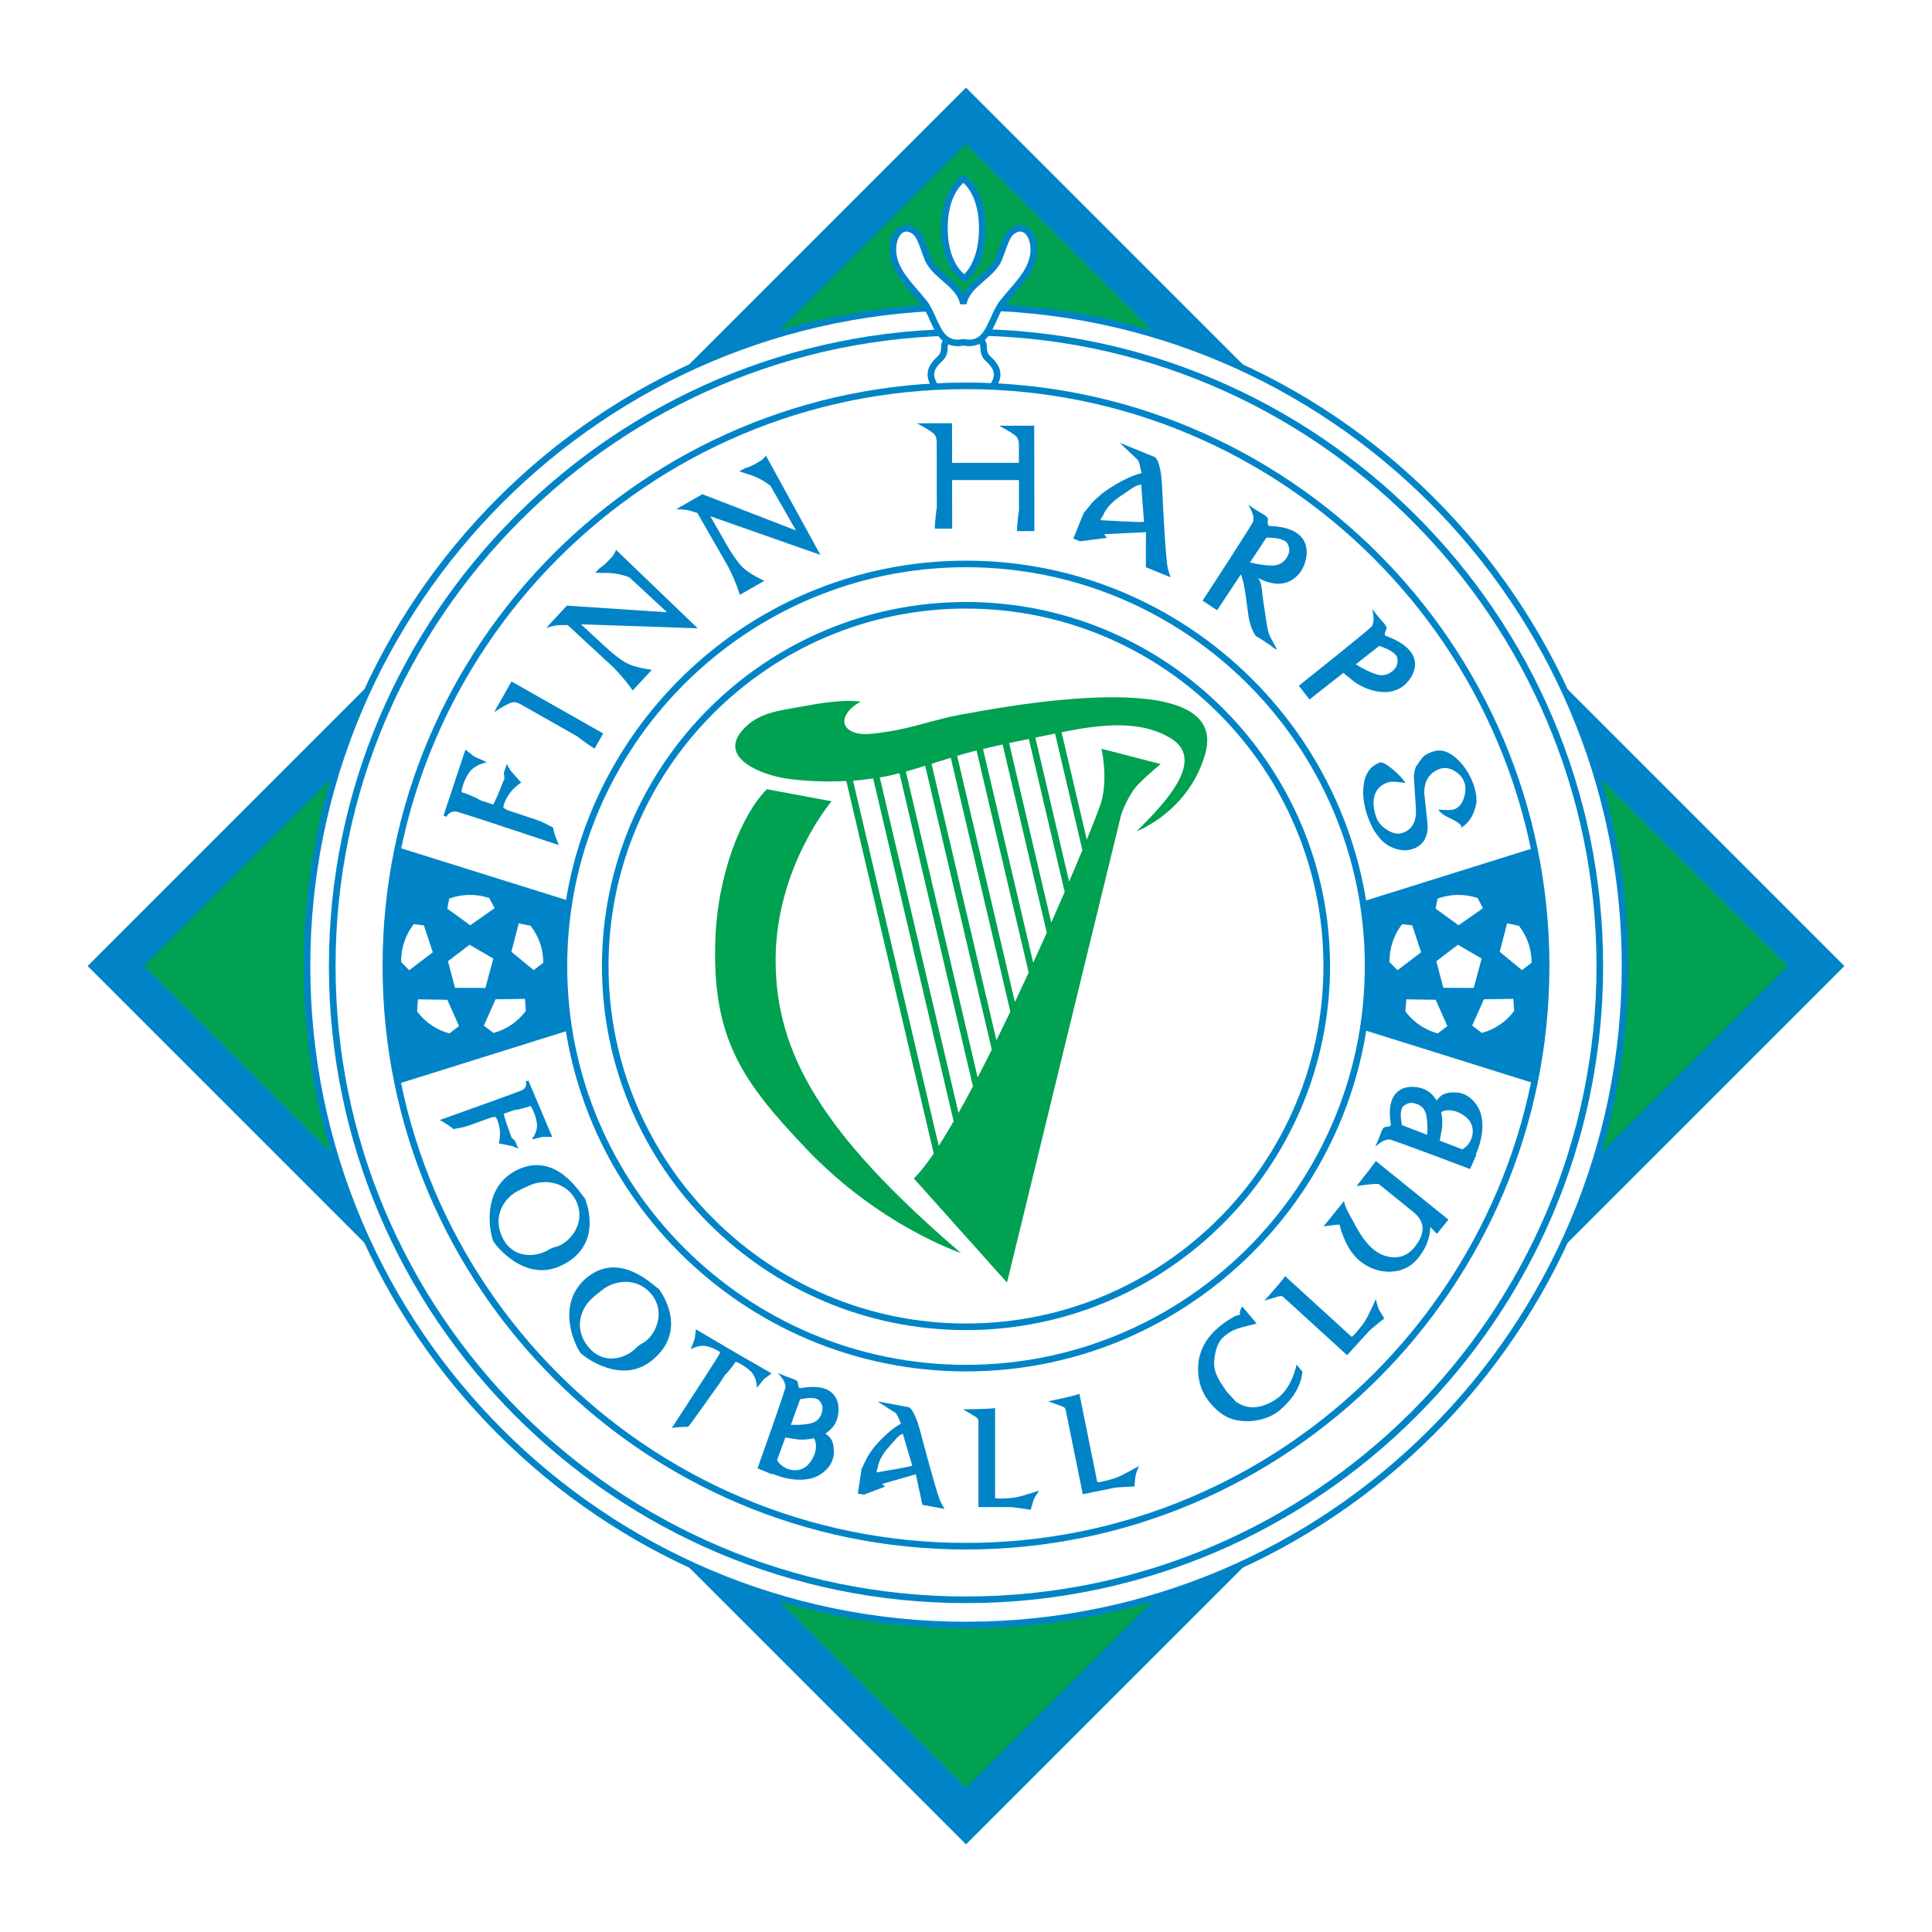 <?xml version="1.0" encoding="utf-8"?>
<!-- Generator: Adobe Illustrator 13.0.0, SVG Export Plug-In . SVG Version: 6.00 Build 14948)  -->
<!DOCTYPE svg PUBLIC "-//W3C//DTD SVG 1.0//EN" "http://www.w3.org/TR/2001/REC-SVG-20010904/DTD/svg10.dtd">
<svg version="1.0" id="Layer_1" xmlns="http://www.w3.org/2000/svg" xmlns:xlink="http://www.w3.org/1999/xlink" x="0px" y="0px"
	 width="192.756px" height="192.756px" viewBox="0 0 192.756 192.756" enable-background="new 0 0 192.756 192.756"
	 xml:space="preserve">
<g>
	<polygon fill-rule="evenodd" clip-rule="evenodd" fill="#FFFFFF" points="0,0 192.756,0 192.756,192.756 0,192.756 0,0 	"/>
	<polygon fill-rule="evenodd" clip-rule="evenodd" fill="#FFFFFF" points="96.146,8.044 7.812,96.379 96.376,184.943 184.943,96.38 
		96.377,7.813 96.146,8.044 	"/>
	<path fill-rule="evenodd" clip-rule="evenodd" fill="#0084C7" d="M96.377,8.741c0.461,0.46,87.178,87.178,87.638,87.639
		c-0.46,0.46-87.178,87.173-87.638,87.634C95.916,183.553,9.202,96.84,8.741,96.379c0.461-0.461,86.061-86.062,86.061-86.062
		S96.025,9.094,96.377,8.741L96.377,8.741z"/>
	<polygon fill-rule="evenodd" clip-rule="evenodd" fill="#00A150" points="96.376,178.381 14.377,96.379 96.377,14.377 
		178.38,96.38 96.376,178.381 	"/>
	<path fill-rule="evenodd" clip-rule="evenodd" fill="#0084C7" d="M30.302,96.385c0,36.434,29.64,66.072,66.071,66.072
		c36.439,0,66.087-29.639,66.087-66.072c0-36.438-29.647-66.083-66.087-66.083C59.942,30.302,30.302,59.946,30.302,96.385
		L30.302,96.385z"/>
	<path fill-rule="evenodd" clip-rule="evenodd" fill="#FFFFFF" d="M30.959,96.385c0-36.077,29.344-65.427,65.414-65.427
		c36.078,0,65.431,29.35,65.431,65.427c0,36.07-29.353,65.416-65.431,65.416C60.303,161.801,30.959,132.455,30.959,96.385
		L30.959,96.385z"/>
	<path fill-rule="evenodd" clip-rule="evenodd" fill="#0084C7" d="M32.816,96.384c0,35.047,28.512,63.559,63.557,63.559
		c35.054,0,63.572-28.512,63.572-63.559c0-35.052-28.519-63.569-63.572-63.569C61.328,32.815,32.816,61.332,32.816,96.384
		L32.816,96.384z"/>
	<path fill-rule="evenodd" clip-rule="evenodd" fill="#FFFFFF" d="M33.479,96.384c0-34.687,28.214-62.906,62.894-62.906
		c34.688,0,62.91,28.22,62.91,62.906c0,34.682-28.222,62.897-62.91,62.897C61.693,159.281,33.479,131.066,33.479,96.384
		L33.479,96.384z"/>
	<path fill-rule="evenodd" clip-rule="evenodd" fill="#0084C7" d="M38.168,96.383c0,32.098,26.111,58.209,58.206,58.209
		c32.098,0,58.212-26.111,58.212-58.209c0-32.1-26.114-58.215-58.212-58.215C64.279,38.167,38.168,64.283,38.168,96.383
		L38.168,96.383z"/>
	<path fill-rule="evenodd" clip-rule="evenodd" fill="#FFFFFF" d="M38.825,96.383c0-31.738,25.816-57.559,57.549-57.559
		c31.737,0,57.556,25.821,57.556,57.559c0,31.734-25.819,57.553-57.556,57.553C64.641,153.936,38.825,128.117,38.825,96.383
		L38.825,96.383z"/>
	<path fill-rule="evenodd" clip-rule="evenodd" fill="#0084C7" d="M55.935,96.383c0,22.301,18.142,40.443,40.441,40.443
		c22.303,0,40.45-18.143,40.45-40.443c0-22.303-18.146-40.447-40.45-40.447C74.076,55.936,55.935,74.08,55.935,96.383L55.935,96.383
		z"/>
	<path fill-rule="evenodd" clip-rule="evenodd" fill="#FFFFFF" d="M56.591,96.383c0-21.94,17.847-39.791,39.784-39.791
		c21.942,0,39.792,17.85,39.792,39.791c0,21.939-17.851,39.787-39.792,39.787C74.438,136.17,56.591,118.322,56.591,96.383
		L56.591,96.383z"/>
	<path fill-rule="evenodd" clip-rule="evenodd" fill="#0084C7" d="M55.173,82.556c-0.218-0.119-0.607-0.311-1.165-0.578
		c-0.152-0.069-0.457-0.179-0.915-0.33c-0.308-0.103-0.729-0.242-1.265-0.42c-0.537-0.178-0.846-0.28-0.929-0.308
		c-0.341-0.113-0.561-0.228-0.661-0.344c-0.03-0.047-0.021-0.145,0.029-0.294c0.3-0.906,0.878-1.64,1.733-2.205l-1.031-1.158
		c-0.229-0.343-0.362-0.581-0.402-0.714l-0.301,0.909l0.068,0.547l-0.687,1.693l-0.431,0.922l-1.299-0.432l-0.357-0.205
		c-0.793-0.364-1.291-0.561-1.493-0.591c-0.038-0.105-0.006-0.315,0.1-0.631c0.236-0.714,0.517-1.239,0.84-1.574
		c0.354-0.372,0.87-0.633,1.549-0.787c-0.145-0.094-0.42-0.223-0.827-0.385c-0.34-0.14-0.56-0.269-0.66-0.385l-0.638-0.489
		l-0.492,1.483l-0.595,1.794l-1.092,3.29l0.304,0.128c0.105-0.233,0.274-0.393,0.504-0.478c0.03-0.007,0.154-0.027,0.372-0.058
		c0.182-0.025,6.843,2.205,6.843,2.205l0.709,0.236l2.767,0.917C55.415,83.495,55.223,82.909,55.173,82.556L55.173,82.556z"/>
	<path fill-rule="evenodd" clip-rule="evenodd" fill="#0084C7" d="M60.18,73.179l-0.856,1.51c-0.175-0.099-0.434-0.269-0.775-0.51
		c-0.341-0.241-0.669-0.482-0.985-0.724l-1.85-1.05l-3.779-2.144c-0.312-0.177-0.583-0.24-0.813-0.19
		c-0.269,0.049-0.875,0.37-1.814,0.963l1.727-3.045L60.18,73.179L60.18,73.179z"/>
	<path fill-rule="evenodd" clip-rule="evenodd" fill="#0084C7" d="M61.464,54.862l8.146,7.824l-11.644-0.399l2.312,2.14
		c0.784,0.726,1.462,1.265,2.037,1.617c0.574,0.353,1.481,0.613,2.721,0.783l-1.91,2.062c-0.268-0.393-0.575-0.79-0.919-1.192
		l-0.126-0.153c-0.403-0.468-0.71-0.8-0.922-0.996l-4.519-4.184c-0.205,0.002-0.468,0.002-0.79,0.002
		c-0.376,0.021-0.826,0.113-1.347,0.275l2.052-2.216l9.998,0.661l-3.78-3.499c-0.818-0.303-1.63-0.444-2.436-0.425l-0.949-0.019
		l0.438-0.453c0.298-0.188,0.603-0.45,0.913-0.783c0.035-0.039,0.091-0.1,0.169-0.183c0.083-0.09,0.143-0.154,0.178-0.193
		C61.206,55.403,61.331,55.18,61.464,54.862L61.464,54.862z"/>
	<path fill-rule="evenodd" clip-rule="evenodd" fill="#0084C7" d="M76.421,45.464l5.436,9.901l-10.992-3.861l1.567,2.734
		c0.53,0.927,1.018,1.644,1.461,2.152c0.441,0.508,1.23,1.027,2.361,1.559l-2.437,1.397c-0.141-0.455-0.314-0.925-0.521-1.411
		l-0.075-0.184c-0.245-0.567-0.438-0.976-0.581-1.226l-3.063-5.344c-0.195-0.059-0.447-0.137-0.754-0.233
		c-0.366-0.093-0.822-0.139-1.368-0.14l2.621-1.501l9.343,3.618l-2.561-4.468c-0.69-0.533-1.423-0.911-2.198-1.133l-0.901-0.302
		l0.553-0.301c0.342-0.09,0.711-0.249,1.105-0.476c0.045-0.025,0.117-0.067,0.216-0.124c0.106-0.061,0.182-0.104,0.228-0.13
		C76.013,45.904,76.2,45.729,76.421,45.464L76.421,45.464z"/>
	<path fill-rule="evenodd" clip-rule="evenodd" fill="#0084C7" d="M112.242,52.03l-2.454-0.134c-0.009-0.022,0.078-0.18,0.265-0.474
		c0.289-0.713,0.905-1.379,1.848-1.997c0.365-0.249,0.731-0.497,1.097-0.745c0.352-0.216,0.637-0.326,0.857-0.332l0.005,0.059
		c0,0,0.229,3.137,0.282,3.658C113.781,52.09,113.148,52.078,112.242,52.03L112.242,52.03z M116.509,56.661
		c-0.236-0.929-0.561-7.94-0.571-8.171c-0.028-0.464-0.053-0.787-0.074-0.965c-0.128-0.987-0.327-1.621-0.601-1.903l-3.539-1.44
		c0.938,0.902,1.53,1.465,1.78,1.688c0.101,0.146,0.186,0.388,0.256,0.729c0.069,0.34,0.115,0.539,0.14,0.596
		c-1.909,0.49-3.923,2.023-3.952,2.049c-0.52,0.441-0.856,0.757-1.011,0.95c-0.491,0.603-0.761,0.928-0.808,0.975l-1.045,2.566
		l0.669,0.272l2.676-0.344l-0.274-0.368l4.177-0.201l-0.01,3.498l2.472,1.006C116.655,57.193,116.562,56.881,116.509,56.661
		L116.509,56.661z"/>
	<path fill-rule="evenodd" clip-rule="evenodd" fill="#0084C7" d="M126.938,56.421c-0.617,0.005-1.359-0.096-2.227-0.304
		l1.646-2.482l0.076,0.004c0.852,0.008,1.458,0.131,1.818,0.37c0.161,0.107,0.278,0.319,0.354,0.637
		c0.075,0.317-0.011,0.662-0.258,1.034C128.024,56.168,127.555,56.415,126.938,56.421L126.938,56.421z M126.979,64.002
		c-0.214-0.373-0.359-0.695-0.432-0.964c-0.037-0.118-0.1-0.422-0.186-0.91c-0.116-0.759-0.229-1.521-0.341-2.289
		c-0.15-0.929-0.091-1.94-0.644-2.237c1.295,0.693,3.083,1.182,4.361-0.522c0.749-0.998,1.758-4.441-3.058-4.603
		c-0.328-0.011-0.144-0.574-0.184-0.768c-0.085-0.141-0.246-0.278-0.481-0.414c-0.504-0.301-0.745-0.445-0.724-0.431l-0.755-0.5
		c0.284,0.471,0.454,0.861,0.51,1.17c0.005,0.15,0.007,0.297,0.005,0.443c0.012,0.186-5.068,7.951-5.068,7.951l1.447,0.96
		l2.373-3.58c0.148,0.332,0.276,0.834,0.386,1.509c0.066,0.392,0.183,1.214,0.35,2.467c0.066,0.52,0.188,1.001,0.365,1.447
		c0.147,0.362,0.289,0.609,0.423,0.74c0.084,0.032,1.04,0.658,1.404,0.9c-0.058-0.039,0.021,0.024,0.238,0.188
		c0.136,0.111,0.286,0.201,0.451,0.269L126.979,64.002L126.979,64.002z"/>
	<path fill-rule="evenodd" clip-rule="evenodd" fill="#0084C7" d="M137.287,67.268c-0.588-0.188-1.261-0.518-2.019-0.987l2.342-1.84
		l0.071,0.027c0.807,0.276,1.344,0.583,1.609,0.922c0.12,0.153,0.166,0.391,0.137,0.716c-0.027,0.325-0.218,0.625-0.568,0.901
		C138.398,67.369,137.874,67.456,137.287,67.268L137.287,67.268z M135.008,67.931c0.832,0.665,3.16,1.798,4.908,0.582
		c1.024-0.712,2.886-3.403-1.634-5.068c-0.309-0.114,0.043-0.59,0.066-0.788c-0.037-0.16-0.146-0.342-0.327-0.543
		c-0.384-0.445-0.567-0.657-0.553-0.636l-0.559-0.711c0.121,0.536,0.16,0.96,0.115,1.271c-0.042,0.144-0.086,0.285-0.133,0.422
		c-0.048,0.181-7.31,5.958-7.31,5.958l1.072,1.366l3.376-2.653C134.031,67.13,134.177,67.266,135.008,67.931L135.008,67.931z"/>
	<path fill-rule="evenodd" clip-rule="evenodd" fill="#0084C7" d="M141.009,84.685c-0.737,0.274-1.542,0.182-2.413-0.279
		c-0.316-0.171-0.609-0.408-0.88-0.709c-0.043-0.04-0.536-0.692-0.56-0.73c-0.242-0.396-0.461-0.856-0.656-1.381
		c-0.409-1.1-0.565-2.135-0.468-3.104c0.11-1.236,0.654-2.037,1.632-2.401c0.229-0.085,0.688,0.164,1.375,0.749
		c0.551,0.477,0.948,0.903,1.191,1.279c-0.198-0.028-0.493-0.061-0.886-0.1c-0.394-0.039-0.704-0.015-0.935,0.07
		c-0.665,0.248-1.09,0.684-1.273,1.308c-0.183,0.624-0.119,1.354,0.192,2.19c0.177,0.476,0.534,0.885,1.072,1.226
		c0.575,0.365,1.102,0.459,1.577,0.281c0.911-0.339,1.343-1.112,1.295-2.319c-0.047-0.73-0.119-1.826-0.214-3.286
		c0.03-0.395,0.109-0.747,0.237-1.056c0.015-0.015,0.028-0.025,0.045-0.031c0.033-0.012,0.393-0.613,0.469-0.66
		c0.136-0.263,0.493-0.503,1.075-0.72c0.837-0.312,1.677-0.064,2.518,0.742c0.689,0.648,1.208,1.439,1.557,2.374
		c0.289,0.778,0.4,1.478,0.334,2.1c-0.001,0.02-0.012,0.032-0.027,0.038c-0.024,0.01-0.216,1.652-1.596,2.373
		c0.529-0.276-0.709-0.875-1.192-1.096c-0.439-0.201-0.769-0.457-0.986-0.768c0.282,0.006,0.548,0.02,0.798,0.039
		c0.351,0.019,0.634-0.012,0.847-0.091c0.426-0.158,0.733-0.534,0.922-1.127c0.189-0.593,0.198-1.12,0.027-1.579
		c-0.177-0.475-0.518-0.853-1.022-1.131c-0.505-0.279-0.979-0.336-1.422-0.171c-1.032,0.385-1.548,1.184-1.543,2.396
		c0.109,1.097,0.224,2.181,0.341,3.248C142.453,83.55,141.977,84.325,141.009,84.685L141.009,84.685z"/>
	<path fill-rule="evenodd" clip-rule="evenodd" fill="#0084C7" d="M60.057,96.383c0,20.027,16.292,36.32,36.319,36.32
		c20.027,0,36.322-16.293,36.322-36.32c0-20.028-16.295-36.322-36.322-36.322C76.349,60.061,60.057,76.355,60.057,96.383
		L60.057,96.383z"/>
	<path fill-rule="evenodd" clip-rule="evenodd" fill="#FFFFFF" d="M60.713,96.383c0-19.666,15.998-35.666,35.662-35.666
		c19.666,0,35.665,16,35.665,35.666c0,19.664-15.999,35.664-35.665,35.664C76.711,132.047,60.713,116.047,60.713,96.383
		L60.713,96.383z"/>
	<path fill-rule="evenodd" clip-rule="evenodd" fill="#00A150" d="M95.849,71.303c-2.473,0.441-4.84,1.342-7.34,1.701
		c-1.019,0.146-2.614,0.47-3.582-0.059c-1.533-0.837-0.203-2.409,0.959-2.933c-1.779-0.267-4.234,0.179-5.986,0.498
		c-2.221,0.404-4.368,0.587-5.899,2.428c-2.333,2.806,2.245,4.412,4.397,4.73c1.91,0.282,4,0.356,6.039,0.252l8.721,37.164
		c-0.732,1.076-1.405,1.938-1.987,2.486l9.298,10.393l11.394-46.697c0,0,0.656-1.969,1.75-3.063
		c1.094-1.094,2.188-1.969,2.188-1.969l-5.907-1.532c0,0,0.656,2.845,0,5.251c-0.121,0.442-0.651,1.827-1.466,3.817l-2.515-10.716
		c3.668-0.732,7.858-1.332,11.001,0.677c3.7,2.366-1.684,7.315-3.524,9.229c3.342-1.499,5.918-4.288,6.877-7.835
		C122.729,66.013,99.206,70.706,95.849,71.303L95.849,71.303z M100.681,74.132c0.653-0.14,1.31-0.273,1.966-0.406l3.579,15.256
		c-0.423,0.978-0.872,2.005-1.342,3.064L100.681,74.132L100.681,74.132z M104.438,93.05c-0.438,0.981-0.892,1.986-1.356,3.002
		l-5.003-21.323c0.651-0.156,1.302-0.311,1.954-0.454L104.438,93.05L104.438,93.05z M97.207,74.932
		c0.075-0.019,0.15-0.034,0.225-0.053l5.198,22.154c-0.449,0.977-0.907,1.957-1.372,2.938l-5.763-24.562
		C96.063,75.239,96.632,75.076,97.207,74.932L97.207,74.932z M92.306,76.404l6.645,28.319c-0.473,0.947-0.944,1.873-1.411,2.771
		l-7.161-30.52C91.025,76.797,91.667,76.604,92.306,76.404L92.306,76.404z M89.738,77.144l7.332,31.247
		c-0.489,0.926-0.97,1.809-1.441,2.643l-7.851-33.457C88.439,77.459,89.09,77.309,89.738,77.144L89.738,77.144z M85.11,77.891
		c0.686-0.05,1.351-0.132,2.007-0.229l8.028,34.216c-0.514,0.889-1.011,1.711-1.486,2.447L85.11,77.891L85.11,77.891z
		 M99.414,103.793L92.94,76.204c0.64-0.203,1.278-0.408,1.918-0.605l5.944,25.333C100.342,101.895,99.878,102.852,99.414,103.793
		L99.414,103.793z M107.99,84.824c-0.394,0.949-0.839,2.004-1.324,3.134l-3.37-14.367c0.128-0.026,0.254-0.053,0.381-0.079
		c0.511-0.103,1.04-0.214,1.585-0.326L107.99,84.824L107.99,84.824z"/>
	<path fill-rule="evenodd" clip-rule="evenodd" fill="#00A150" d="M76.511,78.739l6.454,1.204c0,0-5.58,6.563-5.58,15.861
		s4.627,17.327,18.487,29.208c0,0-8.097-2.689-15.424-10.393c-6.345-6.672-9.401-10.943-9.08-20.784
		C71.588,87.163,73.996,81.255,76.511,78.739L76.511,78.739z"/>
	<path fill-rule="evenodd" clip-rule="evenodd" fill="#0084C7" d="M89.923,22.552c-0.573,0.242-1.004,0.925-1.128,1.781
		c-0.299,2.078,1.077,3.662,2.291,5.059l0.838,0.996c0.346,0.441,0.606,1.023,0.858,1.586c0.604,1.35,1.291,2.873,3.331,2.509
		c2.039,0.363,2.728-1.16,3.33-2.51c0.252-0.562,0.512-1.144,0.857-1.585l0.838-0.997c1.215-1.397,2.591-2.98,2.293-5.059
		c-0.125-0.856-0.557-1.539-1.13-1.781c-0.331-0.141-0.868-0.207-1.54,0.277c-0.524,0.379-0.85,1.314-1.136,2.14l-0.286,0.764
		c-0.33,0.713-0.952,1.252-1.61,1.822c-0.615,0.532-1.237,1.084-1.618,1.792c-0.38-0.708-1.002-1.259-1.617-1.792
		c-0.658-0.57-1.279-1.109-1.609-1.822L92.6,24.969c-0.287-0.826-0.612-1.762-1.137-2.141
		C90.791,22.345,90.254,22.411,89.923,22.552L89.923,22.552z"/>
	<path fill-rule="evenodd" clip-rule="evenodd" fill="#FFFFFF" d="M98.159,28.05c0.683-0.591,1.388-1.201,1.776-2.043l0.311-0.824
		c0.229-0.66,0.543-1.565,0.9-1.822c0.34-0.246,0.643-0.315,0.898-0.206c0.357,0.151,0.646,0.65,0.736,1.271
		c0.256,1.781-0.96,3.181-2.138,4.534l-0.858,1.022c-0.397,0.505-0.673,1.124-0.94,1.723c-0.675,1.511-1.165,2.421-2.669,2.127
		l-0.062-0.013l-0.063,0.013c-1.503,0.294-1.993-0.616-2.668-2.126c-0.268-0.599-0.544-1.218-0.941-1.723l-0.859-1.021
		c-1.177-1.354-2.394-2.754-2.137-4.535c0.089-0.62,0.377-1.119,0.734-1.271c0.256-0.109,0.561-0.041,0.9,0.206
		c0.357,0.257,0.672,1.162,0.901,1.822l0.31,0.823c0.389,0.842,1.094,1.452,1.775,2.043c0.802,0.695,1.561,1.351,1.723,2.31h0.647
		C96.599,29.401,97.356,28.745,98.159,28.05L98.159,28.05z"/>
	<path fill-rule="evenodd" clip-rule="evenodd" fill="#0084C7" d="M95.933,17.547c-0.208,0.136-2.036,1.445-2.036,5.229
		c0,3.93,2.059,5.243,2.146,5.296l0.182,0.112l0.176-0.121c0.079-0.054,1.928-1.368,1.928-5.287c0-3.784-1.827-5.092-2.036-5.229
		l-0.179-0.119L95.933,17.547L95.933,17.547z"/>
	<path fill-rule="evenodd" clip-rule="evenodd" fill="#FFFFFF" d="M94.553,22.775c0-2.881,1.121-4.144,1.56-4.532
		c0.438,0.388,1.559,1.651,1.559,4.532c0,2.873-1.058,4.184-1.472,4.589C95.738,26.973,94.553,25.693,94.553,22.775L94.553,22.775z"
		/>
	<path fill-rule="evenodd" clip-rule="evenodd" fill="#0084C7" d="M97.557,34.223c0.24,0.128,0.241,0.173,0.245,0.422l0.042,0.451
		c0.115,0.539,0.31,0.73,0.579,0.994l0.232,0.236c0.637,0.683,0.664,1.25,0.097,2.093l0.546,0.366
		c0.737-1.1,0.688-1.996-0.164-2.907l-0.252-0.256c-0.234-0.23-0.321-0.316-0.396-0.662c0-0.001-0.027-0.325-0.027-0.325
		c-0.005-0.303-0.011-0.68-0.591-0.99L97.557,34.223L97.557,34.223z"/>
	<path fill-rule="evenodd" clip-rule="evenodd" fill="#0084C7" d="M93.901,34.634l-0.027,0.326
		c-0.074,0.345-0.163,0.432-0.398,0.663l-0.25,0.255c-0.851,0.911-0.901,1.808-0.163,2.907l0.545-0.366
		c-0.566-0.843-0.54-1.411,0.097-2.093l0.231-0.235c0.27-0.264,0.464-0.455,0.58-0.994c0-0.001,0.042-0.452,0.042-0.452
		c0.004-0.249,0.005-0.293,0.245-0.422l-0.309-0.579C93.914,33.954,93.906,34.331,93.901,34.634L93.901,34.634z"/>
	<path fill-rule="evenodd" clip-rule="evenodd" fill="#0084C7" d="M136.681,96.383c0-2.213-0.188-4.381-0.532-6.498l17.081-5.347
		c0.795,3.824,1.218,7.785,1.218,11.845c0,4.029-0.414,7.961-1.198,11.758l-17.084-5.35
		C136.5,100.705,136.681,98.564,136.681,96.383L136.681,96.383z"/>
	<path fill-rule="evenodd" clip-rule="evenodd" fill="#0084C7" d="M56.263,96.383c0-2.213,0.187-4.381,0.532-6.498l-17.081-5.347
		c-0.796,3.824-1.218,7.785-1.218,11.845c0,4.029,0.414,7.961,1.198,11.758l17.084-5.35C56.443,100.705,56.263,98.564,56.263,96.383
		L56.263,96.383z"/>
	<path fill-rule="evenodd" clip-rule="evenodd" fill="#FFFFFF" d="M44.822,89.654c1.298-0.48,2.708-0.485,3.994-0.057l0.53,1.011
		l-2.43,1.706l-2.287-1.655l0.057-0.321L44.822,89.654L44.822,89.654z"/>
	<path fill-rule="evenodd" clip-rule="evenodd" fill="#FFFFFF" d="M52.936,92.367c0.016,0.021,0.027,0.035,0.04,0.051
		c0.83,1.089,1.233,2.367,1.226,3.635l-0.961,0.734l-2.22-1.825l0.734-2.837L52.936,92.367L52.936,92.367z"/>
	<path fill-rule="evenodd" clip-rule="evenodd" fill="#FFFFFF" d="M49.235,103.057c1.225-0.33,2.355-1.053,3.186-2.143
		c0.013-0.016,0.023-0.029,0.039-0.051l-0.084-1.207l-2.931,0.043l-1.171,2.625L49.235,103.057L49.235,103.057z"/>
	<path fill-rule="evenodd" clip-rule="evenodd" fill="#FFFFFF" d="M44.839,103.105c-1.226-0.328-2.356-1.051-3.186-2.141
		c-0.012-0.016-0.024-0.031-0.04-0.051l0.085-1.207l2.93,0.043l1.171,2.623L44.839,103.105L44.839,103.105z"/>
	<path fill-rule="evenodd" clip-rule="evenodd" fill="#FFFFFF" d="M40.023,95.987c-0.018-1.354,0.414-2.698,1.259-3.784l0.688,0.079
		l0.323,0.043l0.885,2.682l-2.352,1.792L40.023,95.987L40.023,95.987z"/>
	<polygon fill-rule="evenodd" clip-rule="evenodd" fill="#FFFFFF" points="48.427,98.566 45.393,98.555 44.696,95.899 
		46.848,94.258 49.219,95.637 48.427,98.566 	"/>
	<path fill-rule="evenodd" clip-rule="evenodd" fill="#FFFFFF" d="M143.429,89.654c1.299-0.48,2.709-0.485,3.995-0.057l0.529,1.011
		l-2.431,1.706l-2.286-1.655l0.055-0.321L143.429,89.654L143.429,89.654z"/>
	<path fill-rule="evenodd" clip-rule="evenodd" fill="#FFFFFF" d="M151.543,92.367c0.017,0.021,0.027,0.035,0.04,0.051
		c0.83,1.089,1.233,2.367,1.226,3.635l-0.962,0.734l-2.22-1.825l0.734-2.837L151.543,92.367L151.543,92.367z"/>
	<path fill-rule="evenodd" clip-rule="evenodd" fill="#FFFFFF" d="M147.842,103.057c1.224-0.33,2.355-1.053,3.185-2.143
		c0.014-0.016,0.024-0.029,0.039-0.051l-0.083-1.207l-2.932,0.043l-1.171,2.625L147.842,103.057L147.842,103.057z"/>
	<path fill-rule="evenodd" clip-rule="evenodd" fill="#FFFFFF" d="M143.445,103.105c-1.225-0.328-2.355-1.051-3.187-2.141
		c-0.011-0.016-0.022-0.031-0.038-0.051l0.084-1.207l2.932,0.043l1.171,2.623L143.445,103.105L143.445,103.105z"/>
	<path fill-rule="evenodd" clip-rule="evenodd" fill="#FFFFFF" d="M138.63,95.987c-0.017-1.354,0.414-2.698,1.26-3.784l0.688,0.079
		l0.322,0.043l0.885,2.682l-2.351,1.792L138.63,95.987L138.63,95.987z"/>
	<polygon fill-rule="evenodd" clip-rule="evenodd" fill="#FFFFFF" points="147.034,98.566 144,98.555 143.304,95.899 
		145.456,94.258 147.826,95.637 147.034,98.566 	"/>
	<path fill-rule="evenodd" clip-rule="evenodd" fill="#0084C7" d="M57.504,119.865c1.023,2.246-0.737,4.123-1.91,4.492
		c-0.64,0.139-1.048,0.443-1.048,0.443c-1.188,0.619-3.402,0.801-4.431-1.359c-1.006-2.117,0.194-3.918,1.542-4.615
		c0.368-0.203,0.631-0.301,1.063-0.508C54.278,117.553,56.561,117.883,57.504,119.865L57.504,119.865z M49.222,123.84
		c0.291,0.52,3.193,4.107,6.718,2.453c4.511-2.092,2.396-6.77,2.396-6.77c-0.39-0.307-2.807-4.783-6.838-2.752
		C47.812,118.691,48.971,123.357,49.222,123.84L49.222,123.84z"/>
	<path fill-rule="evenodd" clip-rule="evenodd" fill="#0084C7" d="M64.991,129.113c1.542,1.93,0.292,4.18-0.755,4.824
		c-0.586,0.291-0.908,0.686-0.908,0.686c-1.001,0.891-3.103,1.607-4.629-0.236c-1.492-1.809-0.768-3.848,0.37-4.852
		c0.307-0.287,0.537-0.447,0.906-0.752C61.298,127.658,63.593,127.422,64.991,129.113L64.991,129.113z M57.931,134.99
		c0.408,0.432,4.098,3.203,7.113,0.74c3.864-3.131,0.67-7.15,0.67-7.15c-0.452-0.203-3.89-3.953-7.303-1
		C55.308,130.344,57.568,134.584,57.931,134.99L57.931,134.99z"/>
	<path fill-rule="evenodd" clip-rule="evenodd" fill="#0084C7" d="M101.463,52.989l1.736-0.002l-0.016-10.516l-3.5,0.005
		c0.98,0.523,1.559,0.89,1.734,1.1c0.157,0.175,0.237,0.442,0.238,0.801l0.002,1.804H94.99l-0.006-3.955l-3.5,0.005
		c0.981,0.523,1.559,0.89,1.735,1.1c0.157,0.175,0.236,0.442,0.236,0.8l0.007,4.346l0.003,2.127
		c-0.055,0.393-0.103,0.798-0.142,1.214c-0.041,0.417-0.061,0.725-0.06,0.925l1.736-0.002l-0.007-4.847h6.669l0.001,0.828
		l0.003,2.127c-0.056,0.394-0.103,0.798-0.143,1.214C101.482,52.479,101.463,52.788,101.463,52.989L101.463,52.989z"/>
	<path fill-rule="evenodd" clip-rule="evenodd" fill="#0084C7" d="M103.676,148.721c-0.341,0.49-0.538,0.844-0.596,1.062
		c-0.069,0.236-0.153,0.521-0.248,0.854c-0.452-0.082-1.061-0.17-1.822-0.264l-0.07-0.01h-3.32v-8.592
		c0-0.154-0.079-0.283-0.24-0.385c-0.157-0.098-0.592-0.361-1.298-0.785c0.674,0,2.667-0.016,3.199-0.121v8.969
		c0.023,0.043,0.135,0.064,0.332,0.064c0.916,0,1.621-0.068,2.114-0.203C102.221,149.176,102.87,148.979,103.676,148.721
		L103.676,148.721z"/>
	<path fill-rule="evenodd" clip-rule="evenodd" fill="#0084C7" d="M113.637,146.264c-0.236,0.547-0.36,0.93-0.372,1.156
		c-0.021,0.248-0.048,0.543-0.075,0.887c-0.459,0.01-1.071,0.045-1.839,0.104l-0.069,0.006l-3.254,0.66l-1.706-8.422
		c-0.032-0.15-0.135-0.262-0.312-0.328c-0.174-0.066-0.653-0.238-1.429-0.514c0.66-0.135,2.61-0.545,3.111-0.754l1.781,8.791
		c0.031,0.037,0.146,0.037,0.339-0.002c0.897-0.182,1.574-0.391,2.031-0.619C112.301,146.998,112.898,146.676,113.637,146.264
		L113.637,146.264z"/>
	<path fill-rule="evenodd" clip-rule="evenodd" fill="#0084C7" d="M137.266,129.625c0.132,0.582,0.258,0.967,0.382,1.156
		c0.129,0.211,0.283,0.467,0.464,0.758c-0.365,0.281-0.84,0.67-1.424,1.168l-0.054,0.049l-2.238,2.451l-6.347-5.793
		c-0.114-0.104-0.264-0.133-0.445-0.082c-0.179,0.049-0.667,0.193-1.457,0.428c0.454-0.498,1.788-1.979,2.069-2.441l6.624,6.045
		c0.047,0.01,0.14-0.057,0.272-0.201c0.616-0.678,1.042-1.244,1.275-1.699S136.913,130.395,137.266,129.625L137.266,129.625z"/>
	<path fill-rule="evenodd" clip-rule="evenodd" fill="#0084C7" d="M89.466,146.557l-2.025,0.348c-0.011-0.02,0.03-0.172,0.125-0.463
		c0.101-0.676,0.477-1.371,1.126-2.088c0.25-0.285,0.501-0.57,0.752-0.857c0.246-0.254,0.458-0.402,0.635-0.449l0.015,0.051
		c0,0,0.783,2.688,0.925,3.131C90.732,146.318,90.214,146.428,89.466,146.557L89.466,146.557z M93.822,149.783
		c-0.369-0.764-1.964-6.809-2.016-7.008c-0.112-0.4-0.192-0.676-0.244-0.826c-0.293-0.838-0.574-1.35-0.85-1.543l-3.157-0.586
		c0.935,0.607,1.525,0.986,1.77,1.133c0.111,0.109,0.226,0.305,0.348,0.586c0.121,0.285,0.196,0.449,0.226,0.492
		c-1.462,0.789-2.812,2.504-2.83,2.531c-0.34,0.482-0.555,0.824-0.643,1.018c-0.286,0.619-0.443,0.955-0.473,1.004l-0.365,2.434
		l0.596,0.109l2.116-0.807l-0.294-0.268l3.365-0.963l0.656,3.047l2.205,0.41C94.042,150.221,93.906,149.965,93.822,149.783
		L93.822,149.783z"/>
	<path fill-rule="evenodd" clip-rule="evenodd" fill="#0084C7" d="M129.949,136.854c-0.056,0.271-0.092,0.484-0.111,0.646
		c-0.29,1.168-1.025,2.248-2.209,3.24c-0.444,0.373-1.016,0.654-1.709,0.85c-0.824,0.223-1.654,0.262-2.49,0.115
		c-0.965-0.168-1.843-0.725-2.631-1.664c-0.214-0.256-1.451-1.58-1.244-3.953c0.13-1.455,0.872-2.744,2.188-3.803
		c0.772-0.621,1.521-0.994,1.541-1.01c0.021-0.018,0.382-0.07,0.427-0.107c-0.013,0.01-0.014-0.076-0.005-0.256
		c0.011-0.182,0.093-0.365,0.249-0.553l1.422,1.699c-1.214,0.273-2,0.5-2.354,0.676c-0.29,0.145-0.596,0.352-0.915,0.619
		c-0.55,0.461-0.871,1.27-0.969,2.43c-0.04,0.521,0.068,1.049,0.324,1.58c0.158,0.336,0.468,0.83,0.931,1.488
		c0.081,0.109,0.853,0.895,0.875,0.967c0.157,0.059,1.628,1.467,4.156-0.299c1.492-1.043,1.932-3.371,1.932-3.371L129.949,136.854
		L129.949,136.854z"/>
	<path fill-rule="evenodd" clip-rule="evenodd" fill="#0084C7" d="M45.238,112.65c0.204-0.031,0.556-0.102,1.054-0.207
		c0.135-0.031,0.387-0.113,0.758-0.246c0.25-0.09,0.592-0.213,1.027-0.369c0.436-0.154,0.688-0.246,0.754-0.27
		c0.276-0.102,0.479-0.135,0.607-0.107c0.045,0.018,0.096,0.088,0.15,0.217c0.328,0.775,0.386,1.578,0.175,2.406l1.302,0.26
		c0.338,0.115,0.556,0.211,0.657,0.281l-0.33-0.777l-0.354-0.34l-0.537-1.516l-0.256-0.855l1.054-0.375l0.341-0.047
		c0.7-0.16,1.121-0.283,1.265-0.365c0.084,0.051,0.183,0.211,0.298,0.48c0.259,0.613,0.383,1.117,0.373,1.514
		c-0.009,0.438-0.181,0.885-0.516,1.342c0.143-0.012,0.388-0.066,0.733-0.166c0.291-0.082,0.501-0.105,0.63-0.078l0.676,0.004
		l-0.538-1.268l-0.65-1.539l-1.194-2.816l-0.261,0.07c0.068,0.217,0.054,0.41-0.042,0.588c-0.014,0.02-0.081,0.098-0.199,0.23
		c-0.099,0.111-5.517,2.033-5.517,2.033l-0.576,0.207l-2.245,0.805C44.553,112.133,45.006,112.436,45.238,112.65L45.238,112.65z"/>
	<path fill-rule="evenodd" clip-rule="evenodd" fill="#0084C7" d="M75.786,136.334l-1.449-0.828l-0.423-0.24l-1.859-1.092
		l-1.439-0.846l-1.188-0.699l-0.084,0.672c0.011,0.129-0.041,0.334-0.16,0.613c-0.143,0.332-0.229,0.566-0.258,0.705
		c0.497-0.273,0.962-0.383,1.398-0.336c0.395,0.041,0.877,0.229,1.452,0.566c0.022,0.014,0.032,0.023,0.054,0.035
		c-0.003,0.037-0.004,0.066-0.008,0.115c-0.011,0.146-3.16,4.959-3.16,4.959l-0.333,0.512l-1.299,2
		c0.772-0.102,1.316-0.137,1.631-0.105c0.143-0.15,2.159-2.986,2.198-3.045c0.159-0.248,0.864-1.197,0.864-1.197l0.611-0.941
		l0.243-0.24c0.46-0.553,0.722-0.906,0.786-1.059c0.097-0.01,0.273,0.059,0.528,0.203c0.578,0.33,0.981,0.656,1.213,0.979
		c0.258,0.354,0.393,0.814,0.402,1.379c0.107-0.094,0.269-0.287,0.483-0.574c0.183-0.24,0.335-0.389,0.455-0.443l0.539-0.408
		L75.786,136.334L75.786,136.334z"/>
	<path fill-rule="evenodd" clip-rule="evenodd" fill="#0084C7" d="M83.44,141.789c0.448-1.045,0.623-4.055-3.56-3.293
		c-0.286,0.053-0.239-0.494-0.311-0.658c-0.101-0.113-0.268-0.207-0.497-0.285c-0.494-0.178-0.73-0.262-0.709-0.252l-0.75-0.311
		c0.337,0.373,0.562,0.693,0.67,0.961c0.035,0.135,0.066,0.271,0.093,0.4c0.047,0.168-2.795,8.146-2.795,8.146l1.438,0.596
		l0.024-0.068c1.445,0.641,3.528,0.949,4.857,0.049c0.78-0.527,1.298-1.279,1.296-2.207c-0.001-0.967-0.219-1.42-0.854-1.844
		C82.798,142.742,83.199,142.352,83.44,141.789L83.44,141.789z M79.83,139.604l0.067-0.012c0.736-0.154,1.282-0.156,1.64-0.01
		c0.159,0.066,0.304,0.236,0.431,0.51c0.128,0.273,0.122,0.602-0.017,0.982c-0.183,0.504-0.54,0.814-1.07,0.938
		c-0.531,0.121-1.19,0.168-1.979,0.145L79.83,139.604L79.83,139.604z M80.337,146.379c-0.879,0.621-2.262,0.25-2.807-0.695
		l0.825-2.273c0,0,0.172,0.041,1.107,0.186c0.404,0.062,1.064,0.057,1.742-0.104C81.751,144.391,81.117,145.828,80.337,146.379
		L80.337,146.379z"/>
	<path fill-rule="evenodd" clip-rule="evenodd" fill="#0084C7" d="M142.126,108.682c-1.034-0.469-4.04-0.707-3.365,3.492
		c0.047,0.287-0.497,0.229-0.665,0.297c-0.115,0.1-0.213,0.264-0.294,0.492c-0.188,0.488-0.276,0.723-0.267,0.701l-0.325,0.744
		c0.378-0.33,0.703-0.547,0.974-0.65c0.136-0.031,0.271-0.059,0.402-0.084c0.169-0.043,8.086,2.963,8.086,2.963l0.625-1.424
		l-0.067-0.027c0.671-1.43,1.021-3.508,0.15-4.854c-0.512-0.793-1.253-1.326-2.181-1.342c-0.966-0.02-1.424,0.189-1.861,0.814
		C143.065,109.346,142.685,108.938,142.126,108.682L142.126,108.682z M139.866,112.248l-0.011-0.066
		c-0.138-0.74-0.129-1.287,0.026-1.643c0.069-0.156,0.241-0.299,0.518-0.418c0.276-0.123,0.604-0.111,0.981,0.035
		c0.5,0.193,0.804,0.559,0.915,1.09c0.11,0.533,0.145,1.195,0.104,1.98L139.866,112.248L139.866,112.248z M146.652,111.881
		c0.604,0.891,0.202,2.266-0.755,2.791l-2.256-0.871c0,0,0.045-0.172,0.21-1.102c0.071-0.404,0.078-1.064-0.069-1.744
		C144.693,110.426,146.118,111.09,146.652,111.881L146.652,111.881z"/>
	<path fill-rule="evenodd" clip-rule="evenodd" fill="#0084C7" d="M144.509,121.68l-1.146,1.42c-0.225-0.232-0.39-0.402-0.492-0.506
		c-0.067-0.088-0.123-0.148-0.166-0.182c-0.03,1.105-0.435,2.139-1.212,3.1c-0.699,0.869-1.611,1.322-2.734,1.365
		c-1.123,0.039-2.157-0.322-3.101-1.082c-0.756-0.611-1.365-1.594-1.827-2.951c-0.081-0.254-0.143-0.475-0.179-0.662
		c-0.086-0.016-0.619,0.041-1.597,0.17l0.33-0.406l0.866-1.074c0.279-0.344,0.568-0.686,0.833-1.039
		c0.128,0.641,0.538,1.309,0.839,1.877c0.896,1.693,2.076,3.781,4.299,3.729c0.742-0.018,1.375-0.352,1.896-0.996
		c1.118-1.387,1.085-2.561-0.104-3.518l-3.422-2.762c-0.114-0.092-0.864-0.035-2.252,0.174c0.395-0.488,1.799-2.27,1.919-2.506
		L144.509,121.68L144.509,121.68z"/>
</g>
</svg>

